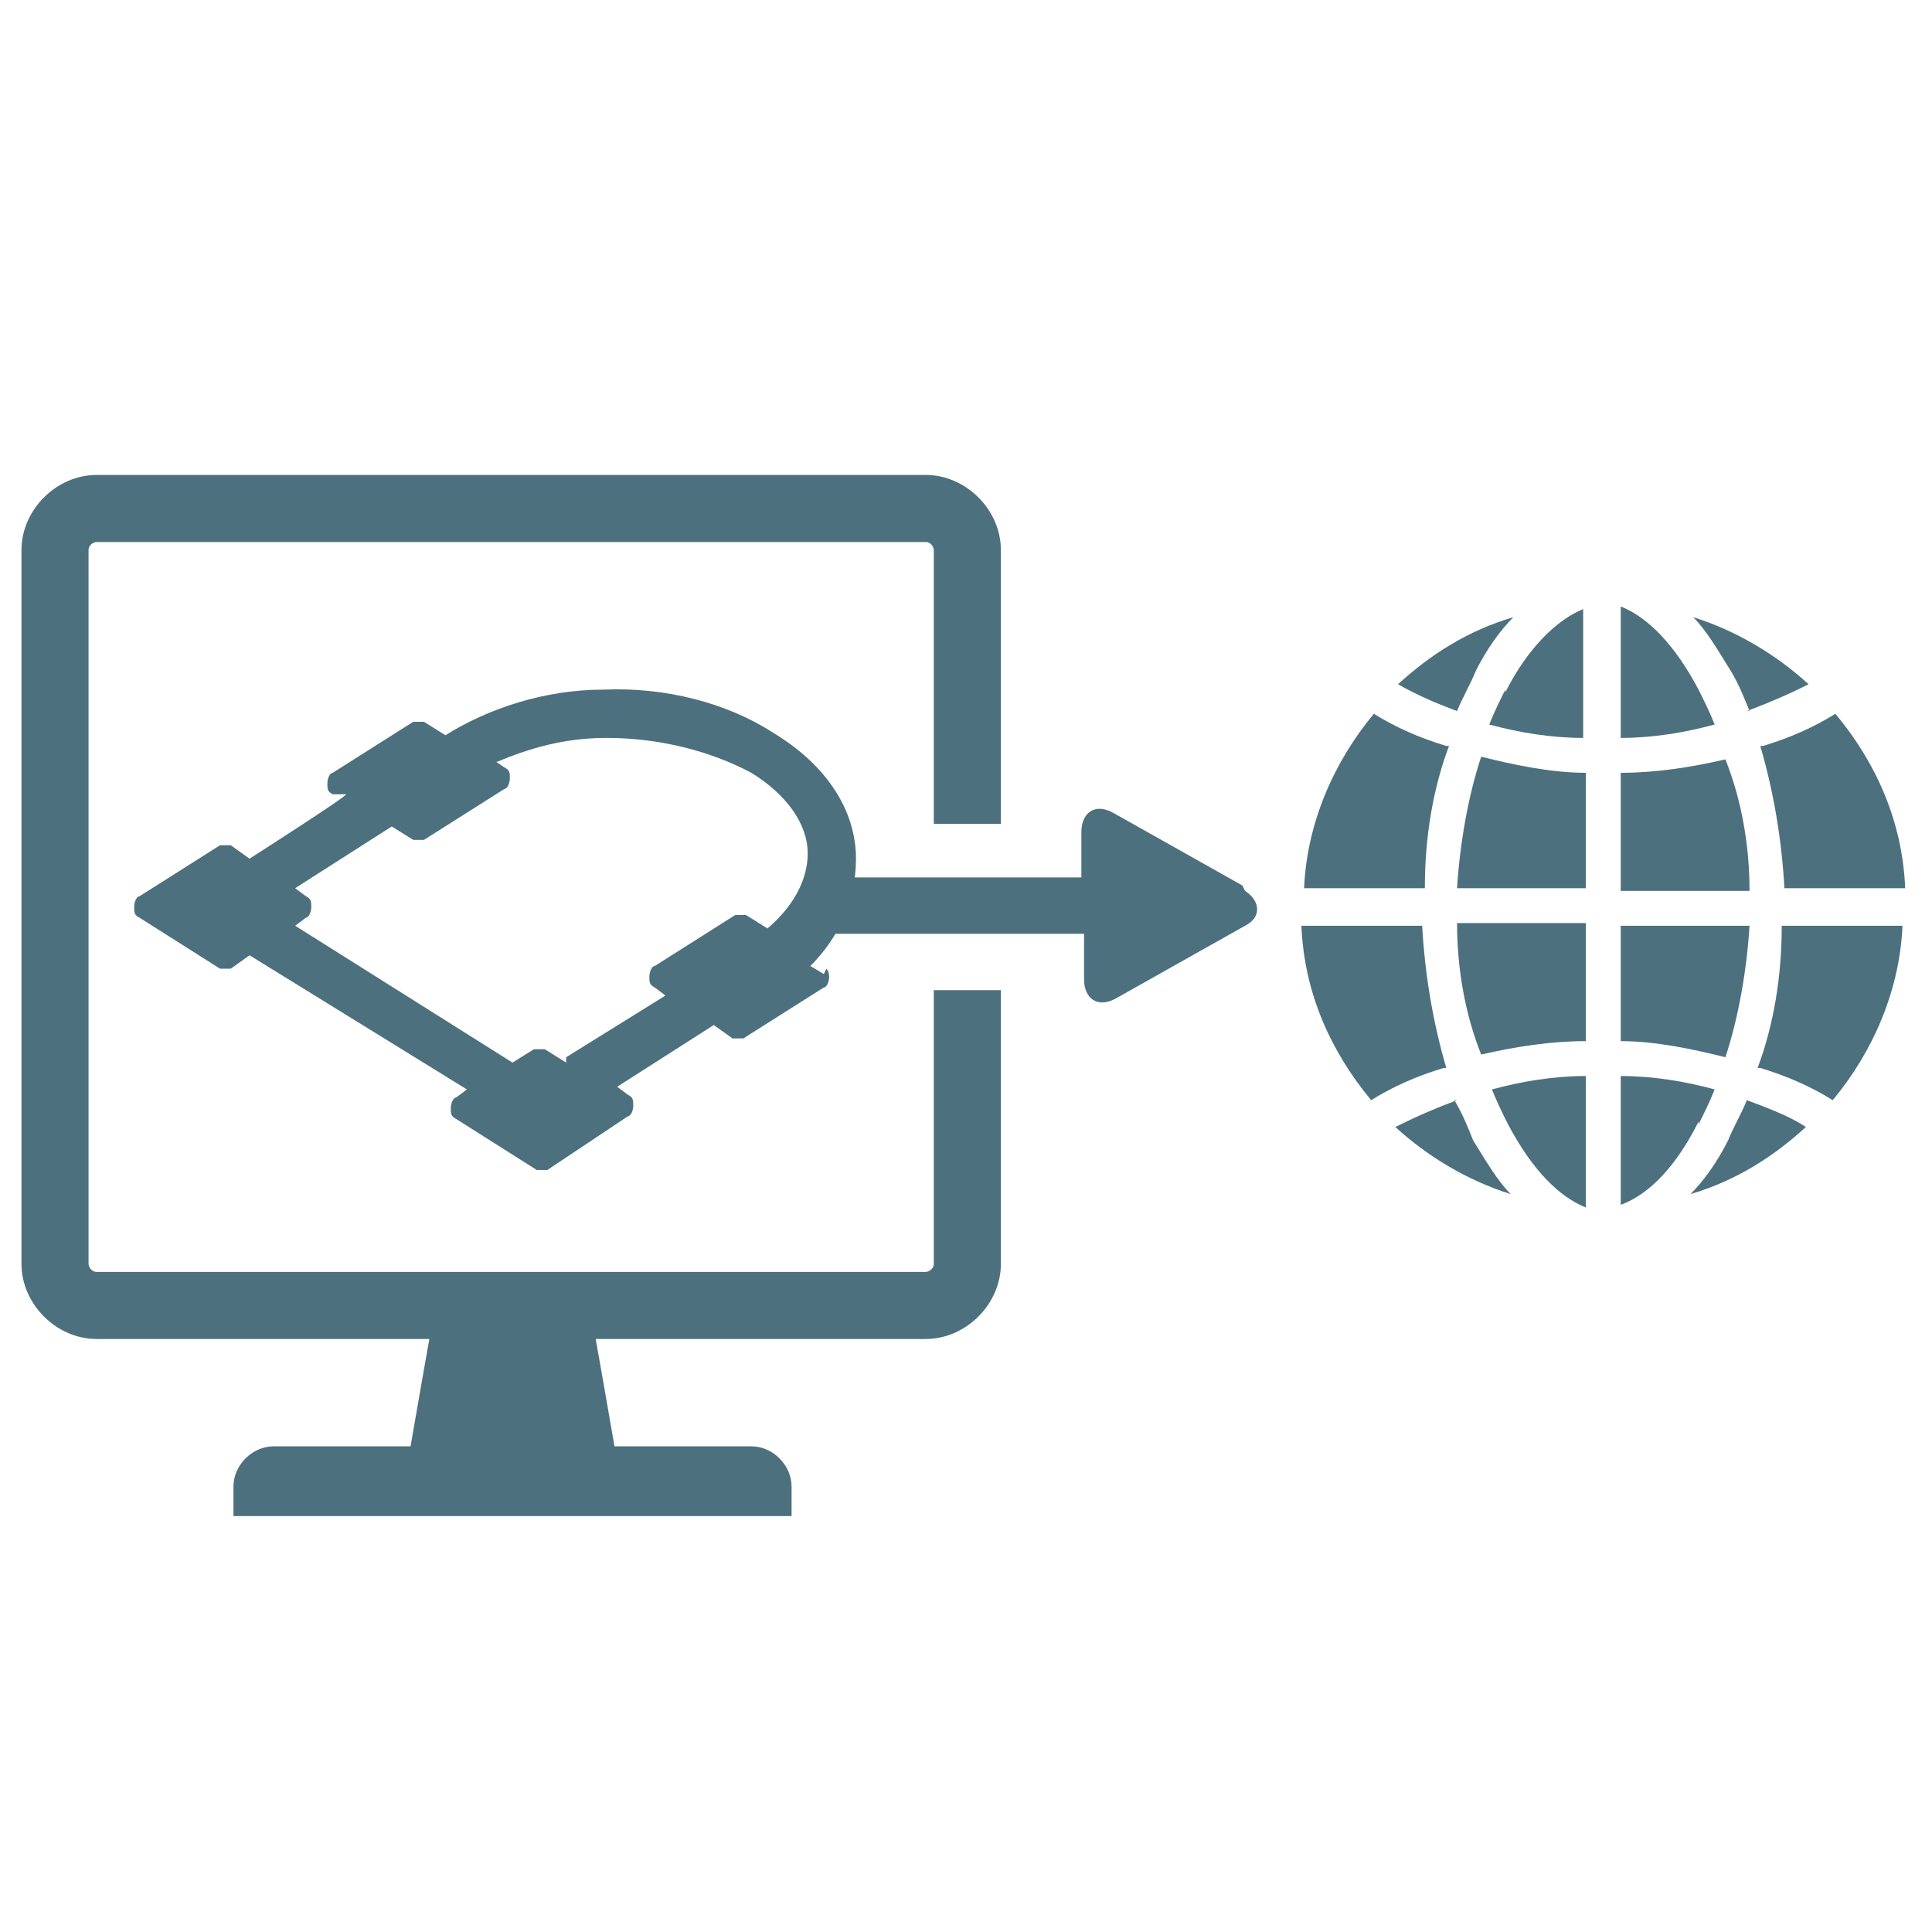 <?xml version="1.0" encoding="UTF-8"?>
<svg xmlns="http://www.w3.org/2000/svg" version="1.1" viewBox="0 0 72 72">
  <defs>
    <style>
      .cls-1 {
        fill: none;
      }

      .cls-2 {
        fill: #4d707e;
      }
    </style>
  </defs>
  <!-- Generator: Adobe Illustrator 28.6.0, SVG Export Plug-In . SVG Version: 1.2.0 Build 709)  -->
  <g>
    <g id="Layer_1">
      <rect class="cls-1" y="17.2" width="72.1" height="39.5"/>
      <g>
        <path class="cls-2" d="M3.6,17.7h30.9c1.5,0,2.8,1.3,2.8,2.8v10.2h-2.5v-10.2c0-.1-.1-.3-.3-.3H3.6c-.1,0-.3.1-.3.3v26.6c0,.1.1.3.3.3h30.9c.1,0,.3-.1.3-.3v-10.2h2.5v10.2c0,1.5-1.3,2.8-2.8,2.8h-12.3l.3,1.7.4,2.3h5.1c.8,0,1.5.7,1.5,1.5v1.1H8.7v-1.1c0-.8.7-1.5,1.5-1.5h5.1l.4-2.3.3-1.7H3.6c-1.5,0-2.8-1.3-2.8-2.8v-26.6c0-1.5,1.3-2.8,2.8-2.8Z"/>
        <path class="cls-2" d="M46.3,33l-4.8-2.7c-.7-.4-1.2,0-1.2.7v1.7h-9.8c-.2,0-.4.2-.4.4v1.3c0,.2.2.4.4.4h9.9v1.7c0,.7.5,1.1,1.2.7l4.8-2.7c.6-.3.6-.9,0-1.3Z"/>
        <g>
          <path class="cls-2" d="M59.1,44.9v-4.8c-1.2,0-2.4.2-3.5.5.2.5.4.9.6,1.3.9,1.7,1.9,2.7,2.9,3.1h0Z"/>
          <path class="cls-2" d="M63.3,41.9c.2-.4.4-.8.6-1.3-1.1-.3-2.3-.5-3.5-.5v4.8c1.1-.4,2.1-1.5,2.9-3.1h0Z"/>
          <path class="cls-2" d="M59.1,38.8v-4.4h-4.8c0,1.7.3,3.4.9,4.9,1.3-.3,2.6-.5,3.9-.5h0Z"/>
          <path class="cls-2" d="M59.1,33.2v-4.4c-1.3,0-2.7-.3-3.9-.6-.5,1.5-.8,3.3-.9,4.9h4.8Z"/>
          <path class="cls-2" d="M65.1,26.5c.8-.3,1.5-.6,2.3-1-1.2-1.1-2.7-2-4.3-2.5.5.5.9,1.2,1.4,2,.3.5.5,1,.7,1.5h0Z"/>
          <path class="cls-2" d="M56.1,25.7c-.2.4-.4.8-.6,1.3,1.1.3,2.3.5,3.5.5v-4.8c-1,.4-2.1,1.5-2.9,3.1h0Z"/>
          <path class="cls-2" d="M60.4,34.4v4.4c1.3,0,2.7.3,3.9.6.5-1.5.8-3.3.9-4.9h-4.8Z"/>
          <path class="cls-2" d="M60.4,28.8v4.4h4.8c0-1.7-.3-3.4-.9-4.9-1.3.3-2.6.5-3.9.5h0Z"/>
          <path class="cls-2" d="M53.9,39.8c-.5-1.7-.8-3.5-.9-5.3h-4.5c.1,2.5,1.1,4.7,2.6,6.5.8-.5,1.7-.9,2.7-1.2h0Z"/>
          <path class="cls-2" d="M65.1,41c-.2.5-.5,1-.7,1.5-.4.8-.9,1.5-1.4,2,1.7-.5,3.1-1.4,4.3-2.5-.6-.4-1.4-.7-2.2-1h0Z"/>
          <path class="cls-2" d="M54.3,41c-.8.3-1.5.6-2.3,1,1.2,1.1,2.7,2,4.3,2.5-.5-.5-.9-1.2-1.4-2-.2-.5-.4-1-.7-1.5h0Z"/>
          <path class="cls-2" d="M65.6,27.8c.5,1.7.8,3.5.9,5.3h4.5c-.1-2.5-1.1-4.7-2.6-6.5-.8.5-1.7.9-2.7,1.2h0Z"/>
          <path class="cls-2" d="M65.6,39.8c1,.3,1.9.7,2.7,1.2,1.5-1.8,2.5-4.1,2.6-6.5h-4.5c0,1.9-.3,3.7-.9,5.3h0Z"/>
          <path class="cls-2" d="M60.4,22.7v4.8c1.2,0,2.4-.2,3.5-.5-.2-.5-.4-.9-.6-1.3-.9-1.7-1.9-2.7-2.9-3.1h0Z"/>
          <path class="cls-2" d="M53.9,27.8c-1-.3-1.9-.7-2.7-1.2-1.5,1.8-2.5,4.1-2.6,6.5h4.5c0-1.9.3-3.7.9-5.3h0Z"/>
          <path class="cls-2" d="M54.3,26.5c.2-.5.5-1,.7-1.5.4-.8.9-1.5,1.4-2-1.7.5-3.1,1.4-4.3,2.5.7.4,1.4.7,2.2,1h0Z"/>
        </g>
        <path class="cls-2" d="M30.7,36.3l-.5-.3c1.1-1.1,1.7-2.5,1.7-4,0-1.8-1.1-3.5-3.1-4.7-1.7-1.1-4-1.7-6.3-1.6-2.2,0-4.3.7-5.9,1.7l-.8-.5c-.1,0-.3,0-.4,0l-3,1.9c-.1,0-.2.2-.2.4s0,.3.2.4h.5c0,.1-3.6,2.4-3.6,2.4l-.7-.5c-.1,0-.3,0-.4,0l-3,1.9c-.1,0-.2.2-.2.4s0,.3.2.4l3,1.9c0,0,.1,0,.2,0s.1,0,.2,0l.7-.5,8.1,5-.4.3c-.1,0-.2.2-.2.4s0,.3.2.4l3,1.9c0,0,.1,0,.2,0s.1,0,.2,0l3-2c.1,0,.2-.2.2-.4s0-.3-.2-.4l-.4-.3,3.6-2.3.7.5c0,0,.1,0,.2,0s.1,0,.2,0l3-1.9c.1,0,.2-.2.2-.4,0,0,0-.2-.1-.3ZM21.1,39.6l-.8-.5c-.1,0-.3,0-.4,0l-.8.5-8.1-5.1.4-.3c.1,0,.2-.2.2-.4s0-.3-.2-.4l-.4-.3,3.6-2.3.8.5c0,0,.1,0,.2,0s.1,0,.2,0l3-1.9c.1,0,.2-.2.2-.4s0-.3-.2-.4l-.3-.2c1.2-.5,2.5-.9,4.1-.9,2,0,3.9.5,5.4,1.3,1.3.8,2.1,1.9,2.1,3,0,1.3-.9,2.3-1.5,2.8l-.8-.5c-.1,0-.3,0-.4,0l-3,1.9c-.1,0-.2.2-.2.4s0,.3.2.4l.4.3-3.7,2.3Z"/>
      </g>
    </g>
  </g>
</svg>